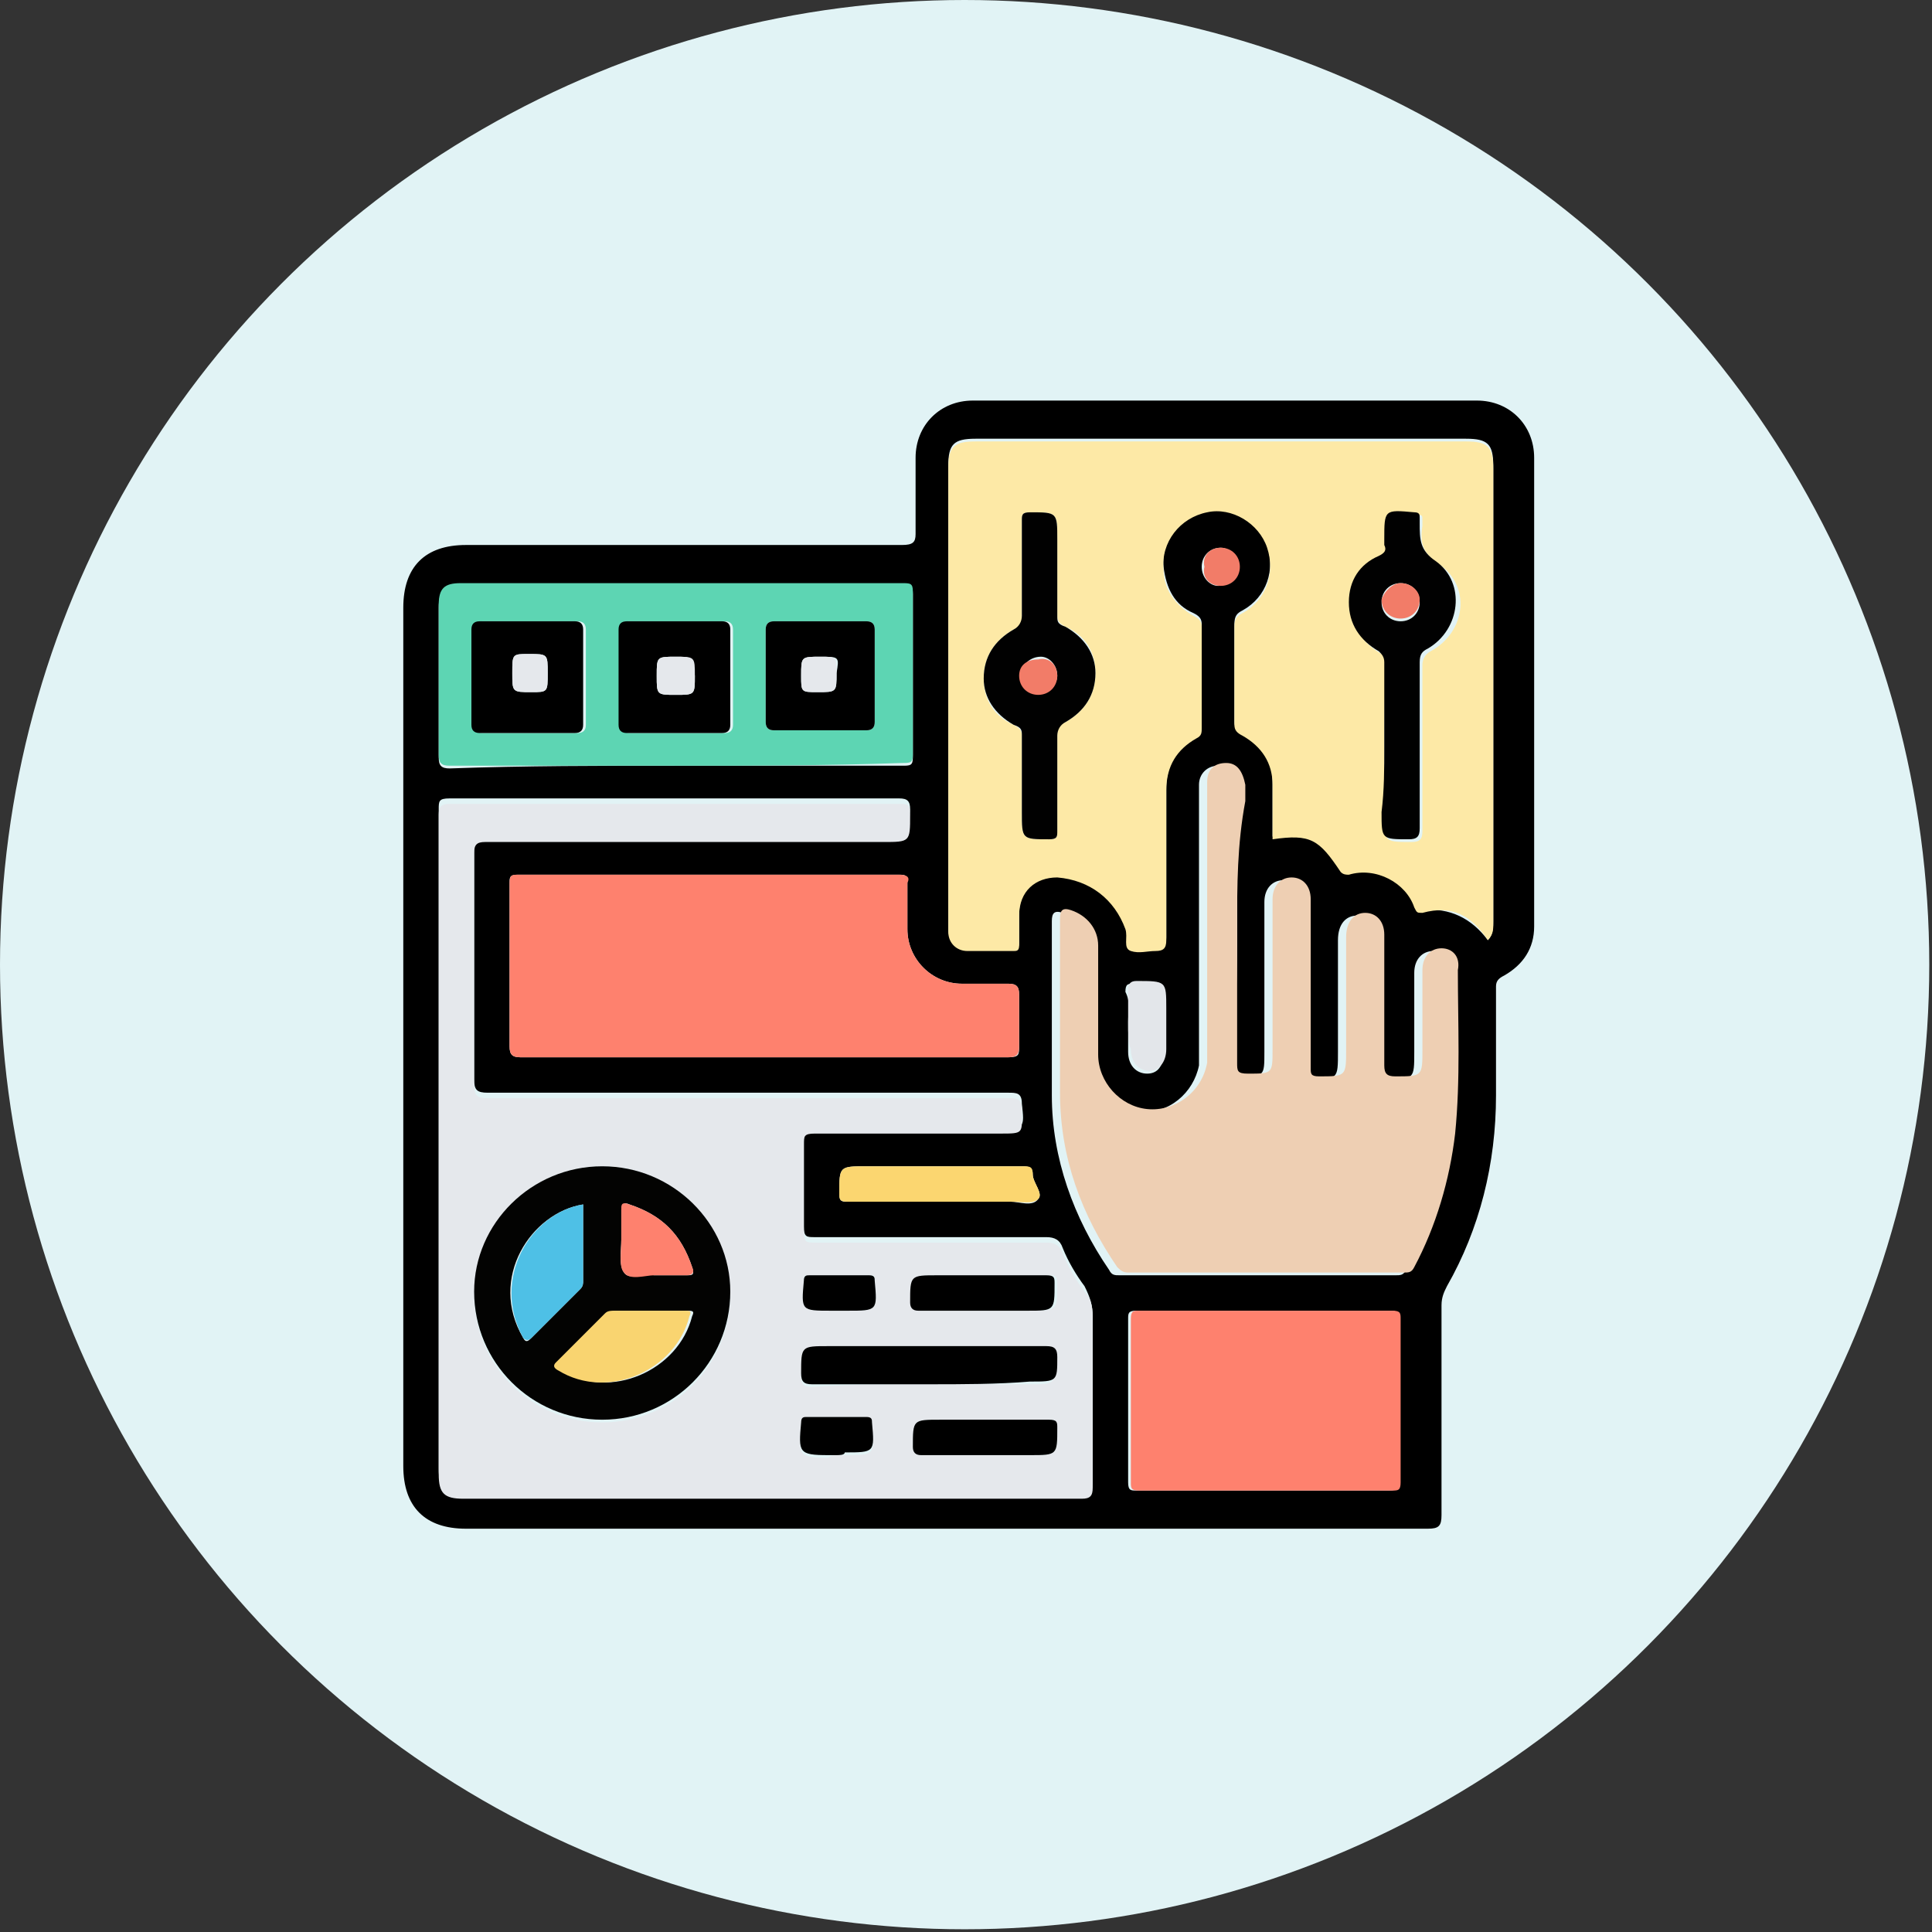 <?xml version="1.0" encoding="utf-8"?>
<!-- Generator: Adobe Illustrator 21.0.1, SVG Export Plug-In . SVG Version: 6.00 Build 0)  -->
<svg version="1.1" id="Layer_1" xmlns="http://www.w3.org/2000/svg" xmlns:xlink="http://www.w3.org/1999/xlink" x="0px" y="0px"
	 viewBox="0 0 70.9 70.9" style="enable-background:new 0 0 70.9 70.9;" xml:space="preserve">
<rect x="0" y="0" width="70.9" height="70.9" fill="#333333" stroke="none"/>
<style type="text/css">
	.st0{fill:#E1F3F5;}
	.st1{fill:#FDE9A6;}
	.st2{fill:#E5E8EC;}
	.st3{fill:#EECFB3;}
	.st4{fill:#FE816E;}
	.st5{fill:#5DD5B3;}
	.st6{fill:#FBD670;}
	.st7{fill:#E3E6EA;}
	.st8{fill:#F27C68;}
	.st9{fill:#010101;}
	.st10{fill:#030302;}
	.st11{fill:#F9D470;}
	.st12{fill:#4EC0E6;}
</style>
<title>feature-7</title>
<circle class="st0" cx="35.4" cy="35.4" r="35.4"/>
<g>
	<path d="M34.6,56.1c-5.8,0-11.7,0-17.5,0c-1.5,0-2.3-0.8-2.3-2.3c0-10.5,0-21,0-31.5c0-1.5,0.8-2.3,2.3-2.3c5.3,0,10.6,0,16,0
		c0.4,0,0.5-0.1,0.5-0.4c0-0.9,0-1.9,0-2.8c0-1.2,0.9-2.1,2.1-2.1c6.2,0,12.3,0,18.5,0c1.2,0,2.1,0.9,2.1,2.1c0,5.7,0,11.4,0,17.2
		c0,0.8-0.4,1.4-1.1,1.8c-0.2,0.1-0.3,0.2-0.3,0.4c0,1.3,0,2.6,0,4c0,2.5-0.6,4.9-1.8,7c-0.1,0.2-0.2,0.4-0.2,0.7c0,2.6,0,5.1,0,7.7
		c0,0.4-0.1,0.5-0.5,0.5C46.4,56.1,40.5,56.1,34.6,56.1z M54.6,34.5c0.2-0.2,0.2-0.5,0.2-0.7c0-5.6,0-11.2,0-16.7c0-0.8-0.2-1-1-1
		c-6,0-12,0-18,0c-0.8,0-1,0.2-1,1c0,5.6,0,11.1,0,16.7c0,0.1,0,0.2,0,0.3c0,0.4,0.3,0.7,0.7,0.7c0.6,0,1.2,0,1.7,0
		c0.2,0,0.2-0.1,0.2-0.2c0-0.4,0-0.7,0-1.1c0-0.8,0.6-1.4,1.4-1.4c1.1,0,2.1,0.8,2.5,1.9c0.1,0.3,0,0.6,0.2,0.8c0.2,0.1,0.6,0,0.9,0
		c0.3,0,0.4-0.1,0.4-0.4c0-1.8,0-3.7,0-5.5c0-0.8,0.4-1.5,1.1-1.9c0.2-0.1,0.2-0.2,0.2-0.4c0-1.2,0-2.4,0-3.7c0-0.2-0.1-0.3-0.3-0.4
		c-0.7-0.3-1-0.9-1.1-1.7c-0.1-1,0.6-1.9,1.6-2.1c0.9-0.2,1.9,0.4,2.2,1.3c0.3,0.9,0,1.9-0.9,2.4c-0.2,0.1-0.3,0.2-0.3,0.5
		c0,1.2,0,2.4,0,3.6c0,0.2,0.1,0.3,0.3,0.4c0.7,0.4,1.1,1,1.1,1.8c0,0.7,0,1.4,0,2c1.4-0.2,1.8,0,2.5,1.2c0.1,0.1,0.2,0.1,0.3,0.1
		c1-0.3,2.1,0.3,2.4,1.2c0,0.1,0.1,0.2,0.3,0.2C53.2,33.3,54,33.7,54.6,34.5z M16.1,41.9c0,4,0,8,0,12c0,0.7,0.2,0.9,0.9,0.9
		c7.6,0,15.2,0,22.7,0c0.3,0,0.4-0.1,0.4-0.4c0-2,0-4.1,0-6.1c0-0.4-0.1-0.7-0.3-1.1c-0.3-0.4-0.6-0.9-0.8-1.4
		c-0.1-0.3-0.3-0.4-0.6-0.4c-2.8,0-5.6,0-8.5,0c-0.3,0-0.4,0-0.4-0.4c0-1.1,0-2.1,0-3.2c0-0.3,0.1-0.4,0.4-0.4c2.3,0,4.5,0,6.8,0
		c0.9,0,0.9,0,0.8-0.9c0-0.4-0.2-0.4-0.5-0.4c-6.4,0-12.7,0-19.1,0c-0.4,0-0.5-0.1-0.5-0.5c0-2.8,0-5.6,0-8.5c0-0.4,0.1-0.4,0.4-0.4
		c4.9,0,9.7,0,14.6,0c1,0,0.9,0,1-1c0-0.3-0.1-0.4-0.4-0.4c-5.5,0-11,0-16.5,0c-0.4,0-0.4,0.1-0.4,0.4
		C16.1,33.9,16.1,37.9,16.1,41.9z M45.4,34c0-1.5,0-3,0-4.5c0-0.2,0-0.4,0-0.6c0-0.5-0.3-0.7-0.7-0.8c-0.4,0-0.7,0.3-0.7,0.7
		c0,0.1,0,0.2,0,0.3c0,3.1,0,6.2,0,9.4c0,0.2,0,0.4,0,0.6c-0.2,1-1.1,1.8-2.2,1.7c-1-0.1-1.8-0.9-1.8-2c0-1.3,0-2.6,0-4
		c0-0.7-0.4-1.2-1-1.3c-0.3-0.1-0.4,0-0.4,0.3c0,2.1,0,4.3,0,6.4c0,2.3,0.8,4.5,2.1,6.4c0.1,0.2,0.2,0.2,0.4,0.2c3.4,0,6.7,0,10.1,0
		c0.2,0,0.3,0,0.4-0.2c0.8-1.6,1.4-3.2,1.5-4.9c0.2-2,0-4,0.1-6c0-0.5-0.2-0.8-0.6-0.8c-0.4,0-0.7,0.3-0.7,0.8c0,1,0,1.9,0,2.9
		c0,1,0,1-1,1c-0.3,0-0.4-0.1-0.4-0.4c0-1.6,0-3.2,0-4.8c0-0.5-0.2-0.8-0.7-0.8c-0.4,0-0.7,0.3-0.7,0.9c0,1.4,0,2.7,0,4.1
		c0,1,0,1-1,1c-0.3,0-0.3-0.1-0.3-0.3c0-1.3,0-2.7,0-4c0-0.7,0-1.5,0-2.2c0-0.5-0.3-0.8-0.7-0.8c-0.4,0-0.7,0.3-0.7,0.8
		c0,0.1,0,0.2,0,0.2c0,1.8,0,3.6,0,5.3c0,0.9,0,0.9-0.9,0.9c-0.4,0-0.4-0.1-0.4-0.4C45.4,37.3,45.4,35.7,45.4,34z M28.1,38.8
		c0.6,0,1.1,0,1.7,0c2.4,0,4.8,0,7.2,0c0.4,0,0.4-0.1,0.4-0.4c0-0.6,0-1.2,0-1.9c0-0.3-0.1-0.4-0.4-0.4c-0.6,0-1.1,0-1.7,0
		c-1.1,0-2-0.9-2-2c0-0.6,0-1.1,0-1.7c0-0.3-0.1-0.3-0.3-0.3c-4.7,0-9.3,0-14,0c-0.3,0-0.3,0.1-0.3,0.3c0,2,0,4,0,6
		c0,0.3,0.1,0.4,0.4,0.4C22.1,38.8,25.1,38.8,28.1,38.8z M24.8,28.1c2.8,0,5.5,0,8.3,0c0.3,0,0.4,0,0.4-0.3c0-2,0-4,0-6
		c0-0.3-0.1-0.3-0.4-0.3c-5.4,0-10.8,0-16.2,0c-0.6,0-0.8,0.2-0.8,0.8c0,1.8,0,3.6,0,5.5c0,0.3,0.1,0.4,0.4,0.4
		C19.3,28.1,22,28.1,24.8,28.1z M46.4,48.1c-1.6,0-3.1,0-4.7,0c-0.3,0-0.3,0.1-0.3,0.3c0,2,0,4,0,6c0,0.3,0.1,0.3,0.3,0.3
		c3.1,0,6.2,0,9.3,0c0.3,0,0.3-0.1,0.3-0.3c0-2,0-4,0-6c0-0.3-0.1-0.3-0.3-0.3C49.5,48.1,48,48.1,46.4,48.1z M34.5,44.1
		c0.9,0,1.7,0,2.6,0c0.3,0,0.8,0.2,1-0.1c0.2-0.2-0.2-0.6-0.2-0.9c0-0.3-0.2-0.3-0.4-0.3c-1.9,0-3.8,0-5.7,0c-1,0-1,0-1,1
		c0,0.3,0.1,0.3,0.3,0.3C32.2,44.1,33.4,44.1,34.5,44.1z M41.4,37.5c0,0.4,0,0.8,0,1.1c0,0.5,0.3,0.8,0.7,0.8c0.4,0,0.6-0.3,0.6-0.8
		c0-0.5,0-1,0-1.5c0-1.1,0-1.1-1.1-1c-0.2,0-0.3,0-0.3,0.3C41.5,36.8,41.4,37.1,41.4,37.5z M44.8,20.1c-0.4,0-0.7,0.3-0.7,0.7
		c0,0.4,0.3,0.7,0.6,0.7c0.4,0,0.7-0.3,0.7-0.7C45.4,20.4,45.1,20.1,44.8,20.1z"/>
	<path class="st1" d="M54.6,34.5c-0.6-0.9-1.3-1.3-2.4-1c-0.2,0-0.2,0-0.3-0.2c-0.3-0.9-1.4-1.5-2.4-1.2c-0.1,0-0.2,0-0.3-0.1
		c-0.8-1.2-1.1-1.4-2.5-1.2c0-0.7,0-1.4,0-2c0-0.8-0.4-1.4-1.1-1.8c-0.2-0.1-0.3-0.2-0.3-0.4c0-1.2,0-2.4,0-3.6
		c0-0.3,0.1-0.4,0.3-0.5c0.9-0.5,1.2-1.5,0.9-2.4c-0.3-0.9-1.3-1.5-2.2-1.3c-1,0.2-1.7,1.1-1.6,2.1c0,0.7,0.4,1.3,1.1,1.7
		c0.2,0.1,0.3,0.2,0.3,0.4c0,1.2,0,2.4,0,3.7c0,0.2,0,0.3-0.2,0.4c-0.7,0.4-1.1,1-1.1,1.9c0,1.8,0,3.7,0,5.5c0,0.3-0.1,0.4-0.4,0.4
		c-0.3,0-0.6,0.1-0.9,0c-0.3-0.1-0.1-0.5-0.2-0.8c-0.4-1.1-1.3-1.8-2.5-1.9c-0.8,0-1.4,0.5-1.4,1.4c0,0.4,0,0.7,0,1.1
		c0,0.2-0.1,0.2-0.2,0.2c-0.6,0-1.2,0-1.7,0c-0.4,0-0.7-0.3-0.7-0.7c0-0.1,0-0.2,0-0.3c0-5.6,0-11.1,0-16.7c0-0.8,0.2-1,1-1
		c6,0,12,0,18,0c0.8,0,1,0.2,1,1c0,5.6,0,11.2,0,16.7C54.8,34.1,54.8,34.3,54.6,34.5z M50.8,27.4c0,0.8,0,1.6,0,2.5c0,1,0,1,1,1
		c0.3,0,0.4-0.1,0.4-0.4c0-2,0-4.1,0-6.1c0-0.2,0.1-0.4,0.3-0.5c1.3-0.7,1.5-2.4,0.3-3.2c-0.6-0.4-0.7-0.8-0.6-1.4
		c0-0.1,0-0.2,0-0.2c0-0.2,0-0.2-0.2-0.2c-1.1-0.1-1.1-0.1-1.1,1c0,0.1,0,0.1,0,0.2c0,0.2-0.1,0.3-0.2,0.4c-0.7,0.4-1.1,1-1.1,1.7
		c0,0.8,0.4,1.4,1.1,1.8c0.2,0.1,0.2,0.2,0.2,0.4C50.8,25.3,50.8,26.3,50.8,27.4z M38.8,20.9c0-0.4,0-0.7,0-1.1c0-1,0-1-1-1
		c-0.3,0-0.3,0.1-0.3,0.3c0,1.2,0,2.3,0,3.5c0,0.2,0,0.4-0.3,0.5c-0.7,0.4-1.1,1-1.1,1.8c0,0.8,0.4,1.4,1.1,1.7
		c0.2,0.1,0.3,0.2,0.3,0.4c0,0.9,0,1.9,0,2.8c0,1,0,1,1,1c0.3,0,0.3-0.1,0.3-0.3c0-1.2,0-2.3,0-3.5c0-0.2,0-0.4,0.3-0.5
		c0.7-0.4,1.1-1,1.1-1.8c0-0.8-0.4-1.4-1.1-1.7c-0.2-0.1-0.3-0.2-0.3-0.4C38.8,22,38.8,21.4,38.8,20.9z"/>
	<path class="st2" d="M16.1,41.9c0-4,0-8,0-12c0-0.3,0.1-0.4,0.4-0.4c5.5,0,11,0,16.5,0c0.3,0,0.4,0,0.4,0.4c0,1,0,1-1,1
		c-4.9,0-9.7,0-14.6,0c-0.3,0-0.4,0.1-0.4,0.4c0,2.8,0,5.6,0,8.5c0,0.4,0.1,0.5,0.5,0.5c6.4,0,12.7,0,19.1,0c0.3,0,0.5,0,0.5,0.4
		c0,0.9,0.1,0.9-0.8,0.9c-2.3,0-4.5,0-6.8,0c-0.4,0-0.4,0.1-0.4,0.4c0,1.1,0,2.1,0,3.2c0,0.4,0.1,0.4,0.4,0.4c2.8,0,5.6,0,8.5,0
		c0.3,0,0.5,0.1,0.6,0.4c0.2,0.5,0.5,1,0.8,1.4c0.3,0.3,0.3,0.7,0.3,1.1c0,2,0,4.1,0,6.1c0,0.3-0.1,0.4-0.4,0.4
		c-7.6,0-15.2,0-22.7,0c-0.7,0-0.9-0.2-0.9-0.9C16.1,49.9,16.1,45.9,16.1,41.9z M22.1,42.8c-2.6,0-4.7,2.1-4.7,4.7
		c0,2.6,2.1,4.7,4.7,4.7c2.6,0,4.7-2.1,4.7-4.7C26.8,44.9,24.7,42.8,22.1,42.8z M34.1,50.8c1.2,0,2.5,0,3.7,0c0.9,0,0.9,0,1-0.9
		c0-0.3-0.1-0.4-0.4-0.4c-2.7,0-5.3,0-8,0c-1,0-0.9,0-1,1c0,0.3,0.1,0.4,0.4,0.4C31.2,50.8,32.6,50.8,34.1,50.8z M36.1,53.4
		c0.6,0,1.1,0,1.7,0c1,0,1,0,1-1c0-0.3-0.1-0.3-0.3-0.3c-1.3,0-2.7,0-4,0c-1,0-1,0-1,1c0,0.2,0.1,0.3,0.3,0.3
		C34.5,53.4,35.3,53.4,36.1,53.4z M36.1,48.1c0.6,0,1.1,0,1.7,0c1,0,1,0,1-1c0-0.3-0.1-0.3-0.3-0.3c-1.3,0-2.7,0-4,0c-1,0-1,0-1,1
		c0,0.2,0.1,0.3,0.3,0.3C34.5,48.1,35.3,48.1,36.1,48.1z M30.8,48.1c0.1,0,0.2,0,0.3,0c1.1,0,1.1,0,1-1.1c0,0,0,0,0,0
		c0-0.2,0-0.2-0.2-0.2c-0.7,0-1.5,0-2.2,0c-0.2,0-0.2,0-0.2,0.2c-0.1,1.1-0.1,1.1,1,1.1C30.5,48.1,30.7,48.1,30.8,48.1z M30.7,53.4
		c0.1,0,0.2,0,0.3,0c1.1,0,1.1,0,1-1.1c0-0.2,0-0.3-0.2-0.2c-0.7,0-1.5,0-2.2,0c-0.1,0-0.2,0-0.2,0.2c-0.1,1.1-0.1,1.2,1,1.2
		C30.5,53.4,30.6,53.4,30.7,53.4z"/>
	<path class="st3" d="M45.4,34c0,1.7,0,3.4,0,5c0,0.3,0,0.4,0.4,0.4c0.9,0,0.9,0,0.9-0.9c0-1.8,0-3.6,0-5.3c0-0.1,0-0.2,0-0.2
		c0-0.5,0.3-0.8,0.7-0.8c0.4,0,0.7,0.3,0.7,0.8c0,0.7,0,1.5,0,2.2c0,1.3,0,2.7,0,4c0,0.2,0,0.3,0.3,0.3c1,0,1,0,1-1
		c0-1.4,0-2.7,0-4.1c0-0.6,0.3-0.9,0.7-0.9c0.4,0,0.7,0.3,0.7,0.8c0,1.6,0,3.2,0,4.8c0,0.3,0.1,0.4,0.4,0.4c1,0,1,0,1-1
		c0-1,0-1.9,0-2.9c0-0.5,0.3-0.8,0.7-0.8c0.4,0,0.7,0.3,0.6,0.8c0,2,0.1,4-0.1,6c-0.2,1.7-0.7,3.4-1.5,4.9c-0.1,0.2-0.2,0.2-0.4,0.2
		c-3.4,0-6.7,0-10.1,0c-0.2,0-0.3-0.1-0.4-0.2c-1.3-1.9-2.1-4-2.1-6.4c0-2.1,0-4.3,0-6.4c0-0.3,0.1-0.4,0.4-0.3c0.6,0.2,1,0.7,1,1.3
		c0,1.3,0,2.6,0,4c0,1,0.8,1.9,1.8,2c1,0.1,2-0.6,2.2-1.7c0-0.2,0-0.4,0-0.6c0-3.1,0-6.2,0-9.4c0-0.1,0-0.2,0-0.3
		c0-0.5,0.3-0.7,0.7-0.7c0.4,0,0.6,0.3,0.7,0.8c0,0.2,0,0.4,0,0.6C45.4,31,45.4,32.5,45.4,34z"/>
	<path class="st4" d="M28.1,38.8c-3,0-6,0-9,0c-0.3,0-0.4-0.1-0.4-0.4c0-2,0-4,0-6c0-0.3,0.1-0.3,0.3-0.3c4.7,0,9.3,0,14,0
		c0.3,0,0.4,0.1,0.3,0.3c0,0.6,0,1.1,0,1.7c0,1.1,0.9,2,2,2c0.6,0,1.1,0,1.7,0c0.3,0,0.4,0.1,0.4,0.4c0,0.6,0,1.3,0,1.9
		c0,0.3-0.1,0.4-0.4,0.4c-2.4,0-4.8,0-7.2,0C29.3,38.8,28.7,38.8,28.1,38.8z"/>
	<path class="st5" d="M24.8,28.1c-2.8,0-5.5,0-8.3,0c-0.3,0-0.4-0.1-0.4-0.4c0-1.8,0-3.6,0-5.5c0-0.6,0.2-0.8,0.8-0.8
		c5.4,0,10.8,0,16.2,0c0.3,0,0.4,0,0.4,0.3c0,2,0,4,0,6c0,0.3-0.1,0.3-0.4,0.3C30.3,28.1,27.5,28.1,24.8,28.1z M19.4,22.8
		c-0.6,0-1.2,0-1.7,0c-0.2,0-0.3,0.1-0.3,0.3c0,1.2,0,2.3,0,3.5c0,0.2,0.1,0.3,0.3,0.3c1.2,0,2.3,0,3.5,0c0.2,0,0.3-0.1,0.3-0.3
		c0-1.2,0-2.3,0-3.5c0-0.2-0.1-0.3-0.3-0.3C20.6,22.8,20,22.8,19.4,22.8z M24.8,22.8c-0.6,0-1.1,0-1.7,0c-0.2,0-0.3,0-0.3,0.3
		c0,1.2,0,2.3,0,3.5c0,0.2,0.1,0.3,0.3,0.3c1.2,0,2.3,0,3.5,0c0.2,0,0.3-0.1,0.3-0.3c0-1.2,0-2.3,0-3.5c0-0.2-0.1-0.3-0.3-0.3
		C25.9,22.8,25.4,22.8,24.8,22.8z M32.1,24.8c0-0.6,0-1.1,0-1.7c0-0.2-0.1-0.3-0.3-0.3c-1.1,0-2.3,0-3.4,0c-0.2,0-0.3,0.1-0.3,0.3
		c0,1.1,0,2.3,0,3.4c0,0.2,0.1,0.3,0.3,0.3c1.1,0,2.3,0,3.4,0c0.2,0,0.3-0.1,0.3-0.3C32.1,25.9,32.1,25.3,32.1,24.8z"/>
	<path class="st4" d="M46.4,48.1c1.6,0,3.1,0,4.7,0c0.3,0,0.3,0.1,0.3,0.3c0,2,0,4,0,6c0,0.3-0.1,0.3-0.3,0.3c-3.1,0-6.2,0-9.3,0
		c-0.3,0-0.3-0.1-0.3-0.3c0-2,0-4,0-6c0-0.3,0.1-0.3,0.3-0.3C43.3,48.1,44.9,48.1,46.4,48.1z"/>
	<path class="st6" d="M34.5,44.1c-1.1,0-2.2,0-3.4,0c-0.3,0-0.3-0.1-0.3-0.3c0-1,0-1,1-1c1.9,0,3.8,0,5.7,0c0.3,0,0.4,0,0.4,0.3
		c0,0.3,0.4,0.7,0.2,0.9c-0.2,0.2-0.6,0.1-1,0.1C36.2,44.1,35.4,44.1,34.5,44.1z"/>
	<path class="st7" d="M41.4,37.5c0-0.4,0-0.8,0-1.2c0-0.2,0.1-0.3,0.3-0.3c1.1,0,1.1,0,1.1,1c0,0.5,0,1,0,1.5c0,0.5-0.3,0.8-0.6,0.8
		c-0.4,0-0.7-0.3-0.7-0.8C41.4,38.3,41.4,37.9,41.4,37.5z"/>
	<path class="st8" d="M44.8,20.1c0.4,0,0.7,0.3,0.7,0.7c0,0.4-0.3,0.7-0.7,0.7c-0.4,0-0.7-0.3-0.6-0.7
		C44.1,20.4,44.4,20.1,44.8,20.1z"/>
	<path class="st9" d="M50.8,27.4c0-1,0-2.1,0-3.1c0-0.2-0.1-0.3-0.2-0.4c-0.7-0.4-1.1-1-1.1-1.8c0-0.8,0.4-1.4,1.1-1.7
		c0.2-0.1,0.3-0.2,0.2-0.4c0-0.1,0-0.1,0-0.2c0-1.1,0-1.1,1.1-1c0.2,0,0.2,0.1,0.2,0.2c0,0.1,0,0.2,0,0.2c0,0.6,0,1,0.6,1.4
		c1.1,0.8,0.9,2.5-0.3,3.2c-0.2,0.1-0.3,0.2-0.3,0.5c0,2,0,4.1,0,6.1c0,0.3-0.1,0.4-0.4,0.4c-1,0-1,0-1-1
		C50.8,29,50.8,28.2,50.8,27.4z M51.4,21.4c-0.4,0-0.7,0.3-0.7,0.7c0,0.4,0.3,0.7,0.7,0.7c0.4,0,0.7-0.3,0.7-0.7
		C52.1,21.7,51.8,21.4,51.4,21.4z"/>
	<path class="st9" d="M38.8,20.9c0,0.6,0,1.1,0,1.7c0,0.2,0,0.3,0.3,0.4c0.7,0.4,1.1,1,1.1,1.7c0,0.8-0.4,1.4-1.1,1.8
		c-0.2,0.1-0.3,0.3-0.3,0.5c0,1.2,0,2.3,0,3.5c0,0.2,0,0.3-0.3,0.3c-1,0-1,0-1-1c0-0.9,0-1.9,0-2.8c0-0.2,0-0.3-0.3-0.4
		c-0.7-0.4-1.1-1-1.1-1.7c0-0.8,0.4-1.4,1.1-1.8c0.2-0.1,0.3-0.3,0.3-0.5c0-1.2,0-2.3,0-3.5c0-0.2,0-0.3,0.3-0.3c1,0,1,0,1,1
		C38.8,20.1,38.8,20.5,38.8,20.9z M38.8,24.8c0-0.4-0.3-0.7-0.6-0.7c-0.4,0-0.7,0.3-0.7,0.6c0,0.4,0.3,0.7,0.7,0.7
		C38.5,25.4,38.8,25.1,38.8,24.8z"/>
	<path class="st10" d="M22.1,42.8c2.6,0,4.7,2.1,4.7,4.6c0,2.6-2.1,4.7-4.7,4.7c-2.6,0-4.7-2.1-4.7-4.7
		C17.4,44.9,19.5,42.8,22.1,42.8z M23.9,48.1c-0.4,0-0.8,0-1.2,0c-0.1,0-0.3,0-0.4,0.1c-0.6,0.6-1.2,1.2-1.8,1.8
		c-0.2,0.2-0.1,0.2,0.1,0.3c1.8,1.1,4.3,0,4.8-2c0.1-0.2,0-0.2-0.2-0.2C24.7,48.1,24.3,48.1,23.9,48.1z M21.4,44.2
		c-1.9,0.3-3.5,2.7-2.2,4.9c0.1,0.2,0.2,0.1,0.3,0c0.6-0.6,1.2-1.2,1.8-1.8c0.1-0.1,0.1-0.2,0.1-0.3C21.4,46.1,21.4,45.1,21.4,44.2z
		 M24,46.8c0.4,0,0.8,0,1.2,0c0.2,0,0.3,0,0.2-0.3c-0.4-1.2-1.1-1.9-2.3-2.3c-0.2-0.1-0.3,0-0.3,0.2c0,0.4,0,0.7,0,1.1
		c0,0.4-0.1,0.9,0.1,1.2C23.1,47,23.6,46.7,24,46.8z"/>
	<path d="M34.1,50.8c-1.4,0-2.9,0-4.3,0c-0.3,0-0.4-0.1-0.4-0.4c0-1,0-1,1-1c2.7,0,5.3,0,8,0c0.3,0,0.4,0.1,0.4,0.4
		c0,0.9,0,0.9-1,0.9C36.6,50.8,35.3,50.8,34.1,50.8z"/>
	<path d="M36.1,53.4c-0.8,0-1.6,0-2.3,0c-0.2,0-0.3-0.1-0.3-0.3c0-1,0-1,1-1c1.3,0,2.7,0,4,0c0.3,0,0.3,0.1,0.3,0.3c0,1,0,1-1,1
		C37.2,53.4,36.6,53.4,36.1,53.4z"/>
	<path d="M36.1,48.1c-0.8,0-1.6,0-2.4,0c-0.2,0-0.3-0.1-0.3-0.3c0-1,0-1,1-1c1.3,0,2.7,0,4,0c0.3,0,0.3,0.1,0.3,0.3c0,1,0,1-1,1
		C37.2,48.1,36.7,48.1,36.1,48.1z"/>
	<path d="M30.8,48.1c-0.1,0-0.2,0-0.3,0c-1.1,0-1.1,0-1-1.1c0-0.2,0.1-0.2,0.2-0.2c0.7,0,1.5,0,2.2,0c0.2,0,0.2,0.1,0.2,0.2
		c0,0,0,0,0,0c0.1,1.1,0.1,1.1-1,1.1C31,48.1,30.9,48.1,30.8,48.1z"/>
	<path d="M30.7,53.4c-0.1,0-0.2,0-0.3,0c-1.1,0-1.1-0.1-1-1.2c0-0.2,0.1-0.2,0.2-0.2c0.7,0,1.5,0,2.2,0c0.2,0,0.2,0.1,0.2,0.2
		c0.1,1.1,0.1,1.1-1,1.1C31,53.4,30.8,53.4,30.7,53.4z"/>
	<path d="M19.4,22.8c0.6,0,1.2,0,1.7,0c0.2,0,0.3,0.1,0.3,0.3c0,1.2,0,2.3,0,3.5c0,0.2-0.1,0.3-0.3,0.3c-1.2,0-2.3,0-3.5,0
		c-0.2,0-0.3-0.1-0.3-0.3c0-1.2,0-2.3,0-3.5c0-0.2,0.1-0.3,0.3-0.3C18.3,22.8,18.9,22.8,19.4,22.8z M19.5,25.4c0.6,0,0.6,0,0.6-0.7
		c0-0.7,0-0.7-0.7-0.7c-0.6,0-0.6,0-0.6,0.7C18.8,25.4,18.8,25.4,19.5,25.4z"/>
	<path d="M24.8,22.8c0.6,0,1.2,0,1.7,0c0.2,0,0.3,0.1,0.3,0.3c0,1.2,0,2.3,0,3.5c0,0.2-0.1,0.3-0.3,0.3c-1.2,0-2.3,0-3.5,0
		c-0.2,0-0.3-0.1-0.3-0.3c0-1.2,0-2.3,0-3.5c0-0.2,0.1-0.3,0.3-0.3C23.6,22.8,24.2,22.8,24.8,22.8z M24.8,24.1c-0.7,0-0.7,0-0.7,0.7
		c0,0.7,0,0.7,0.7,0.7c0.7,0,0.7,0,0.7-0.7C25.4,24.1,25.4,24.1,24.8,24.1z"/>
	<path d="M32.1,24.8c0,0.6,0,1.1,0,1.7c0,0.2-0.1,0.3-0.3,0.3c-1.1,0-2.3,0-3.4,0c-0.2,0-0.3-0.1-0.3-0.3c0-1.1,0-2.3,0-3.4
		c0-0.2,0.1-0.3,0.3-0.3c1.1,0,2.3,0,3.4,0c0.2,0,0.3,0.1,0.3,0.3C32.1,23.6,32.1,24.2,32.1,24.8z M30.1,24.1c-0.7,0-0.7,0-0.7,0.7
		c0,0.6,0,0.6,0.6,0.6c0.7,0,0.7,0,0.7-0.7C30.8,24.1,30.8,24.1,30.1,24.1z"/>
	<path class="st8" d="M51.4,21.4c0.4,0,0.7,0.3,0.7,0.6c0,0.4-0.3,0.7-0.7,0.7c-0.4,0-0.7-0.3-0.7-0.7
		C50.8,21.7,51.1,21.4,51.4,21.4z"/>
	<path class="st8" d="M38.8,24.8c0,0.4-0.3,0.7-0.7,0.7c-0.4,0-0.7-0.3-0.7-0.7c0-0.4,0.3-0.6,0.7-0.6
		C38.5,24.1,38.8,24.4,38.8,24.8z"/>
	<path class="st11" d="M23.9,48.1c0.4,0,0.8,0,1.2,0c0.2,0,0.3,0,0.2,0.2c-0.5,2-3,3.1-4.8,2c-0.2-0.1-0.2-0.2-0.1-0.3
		c0.6-0.6,1.2-1.2,1.8-1.8c0.1-0.1,0.2-0.1,0.4-0.1C23,48.1,23.4,48.1,23.9,48.1z"/>
	<path class="st12" d="M21.4,44.2c0,0.9,0,1.9,0,2.8c0,0.1,0,0.2-0.1,0.3c-0.6,0.6-1.2,1.2-1.8,1.8c-0.1,0.1-0.2,0.1-0.3,0
		C18,46.9,19.5,44.5,21.4,44.2z"/>
	<path class="st4" d="M24,46.8c-0.3,0-0.9,0.2-1.1-0.1c-0.2-0.2-0.1-0.8-0.1-1.2c0-0.4,0-0.7,0-1.1c0-0.2,0-0.3,0.3-0.2
		c1.2,0.4,1.9,1.1,2.3,2.3c0.1,0.2,0,0.3-0.2,0.3C24.8,46.8,24.4,46.8,24,46.8z"/>
	<path class="st2" d="M19.5,25.4c-0.7,0-0.7,0-0.7-0.7c0-0.7,0-0.7,0.6-0.7c0.7,0,0.7,0,0.7,0.7C20.1,25.4,20.1,25.4,19.5,25.4z"/>
	<path class="st2" d="M24.8,24.1c0.7,0,0.7,0,0.7,0.7c0,0.7,0,0.7-0.7,0.7c-0.7,0-0.7,0-0.7-0.7C24.1,24.1,24.1,24.1,24.8,24.1z"/>
	<path class="st2" d="M30.1,24.1c0.6,0,0.6,0,0.6,0.6c0,0.7,0,0.7-0.7,0.7c-0.6,0-0.6,0-0.6-0.6C29.4,24.1,29.4,24.1,30.1,24.1z"/>
</g>
</svg>
